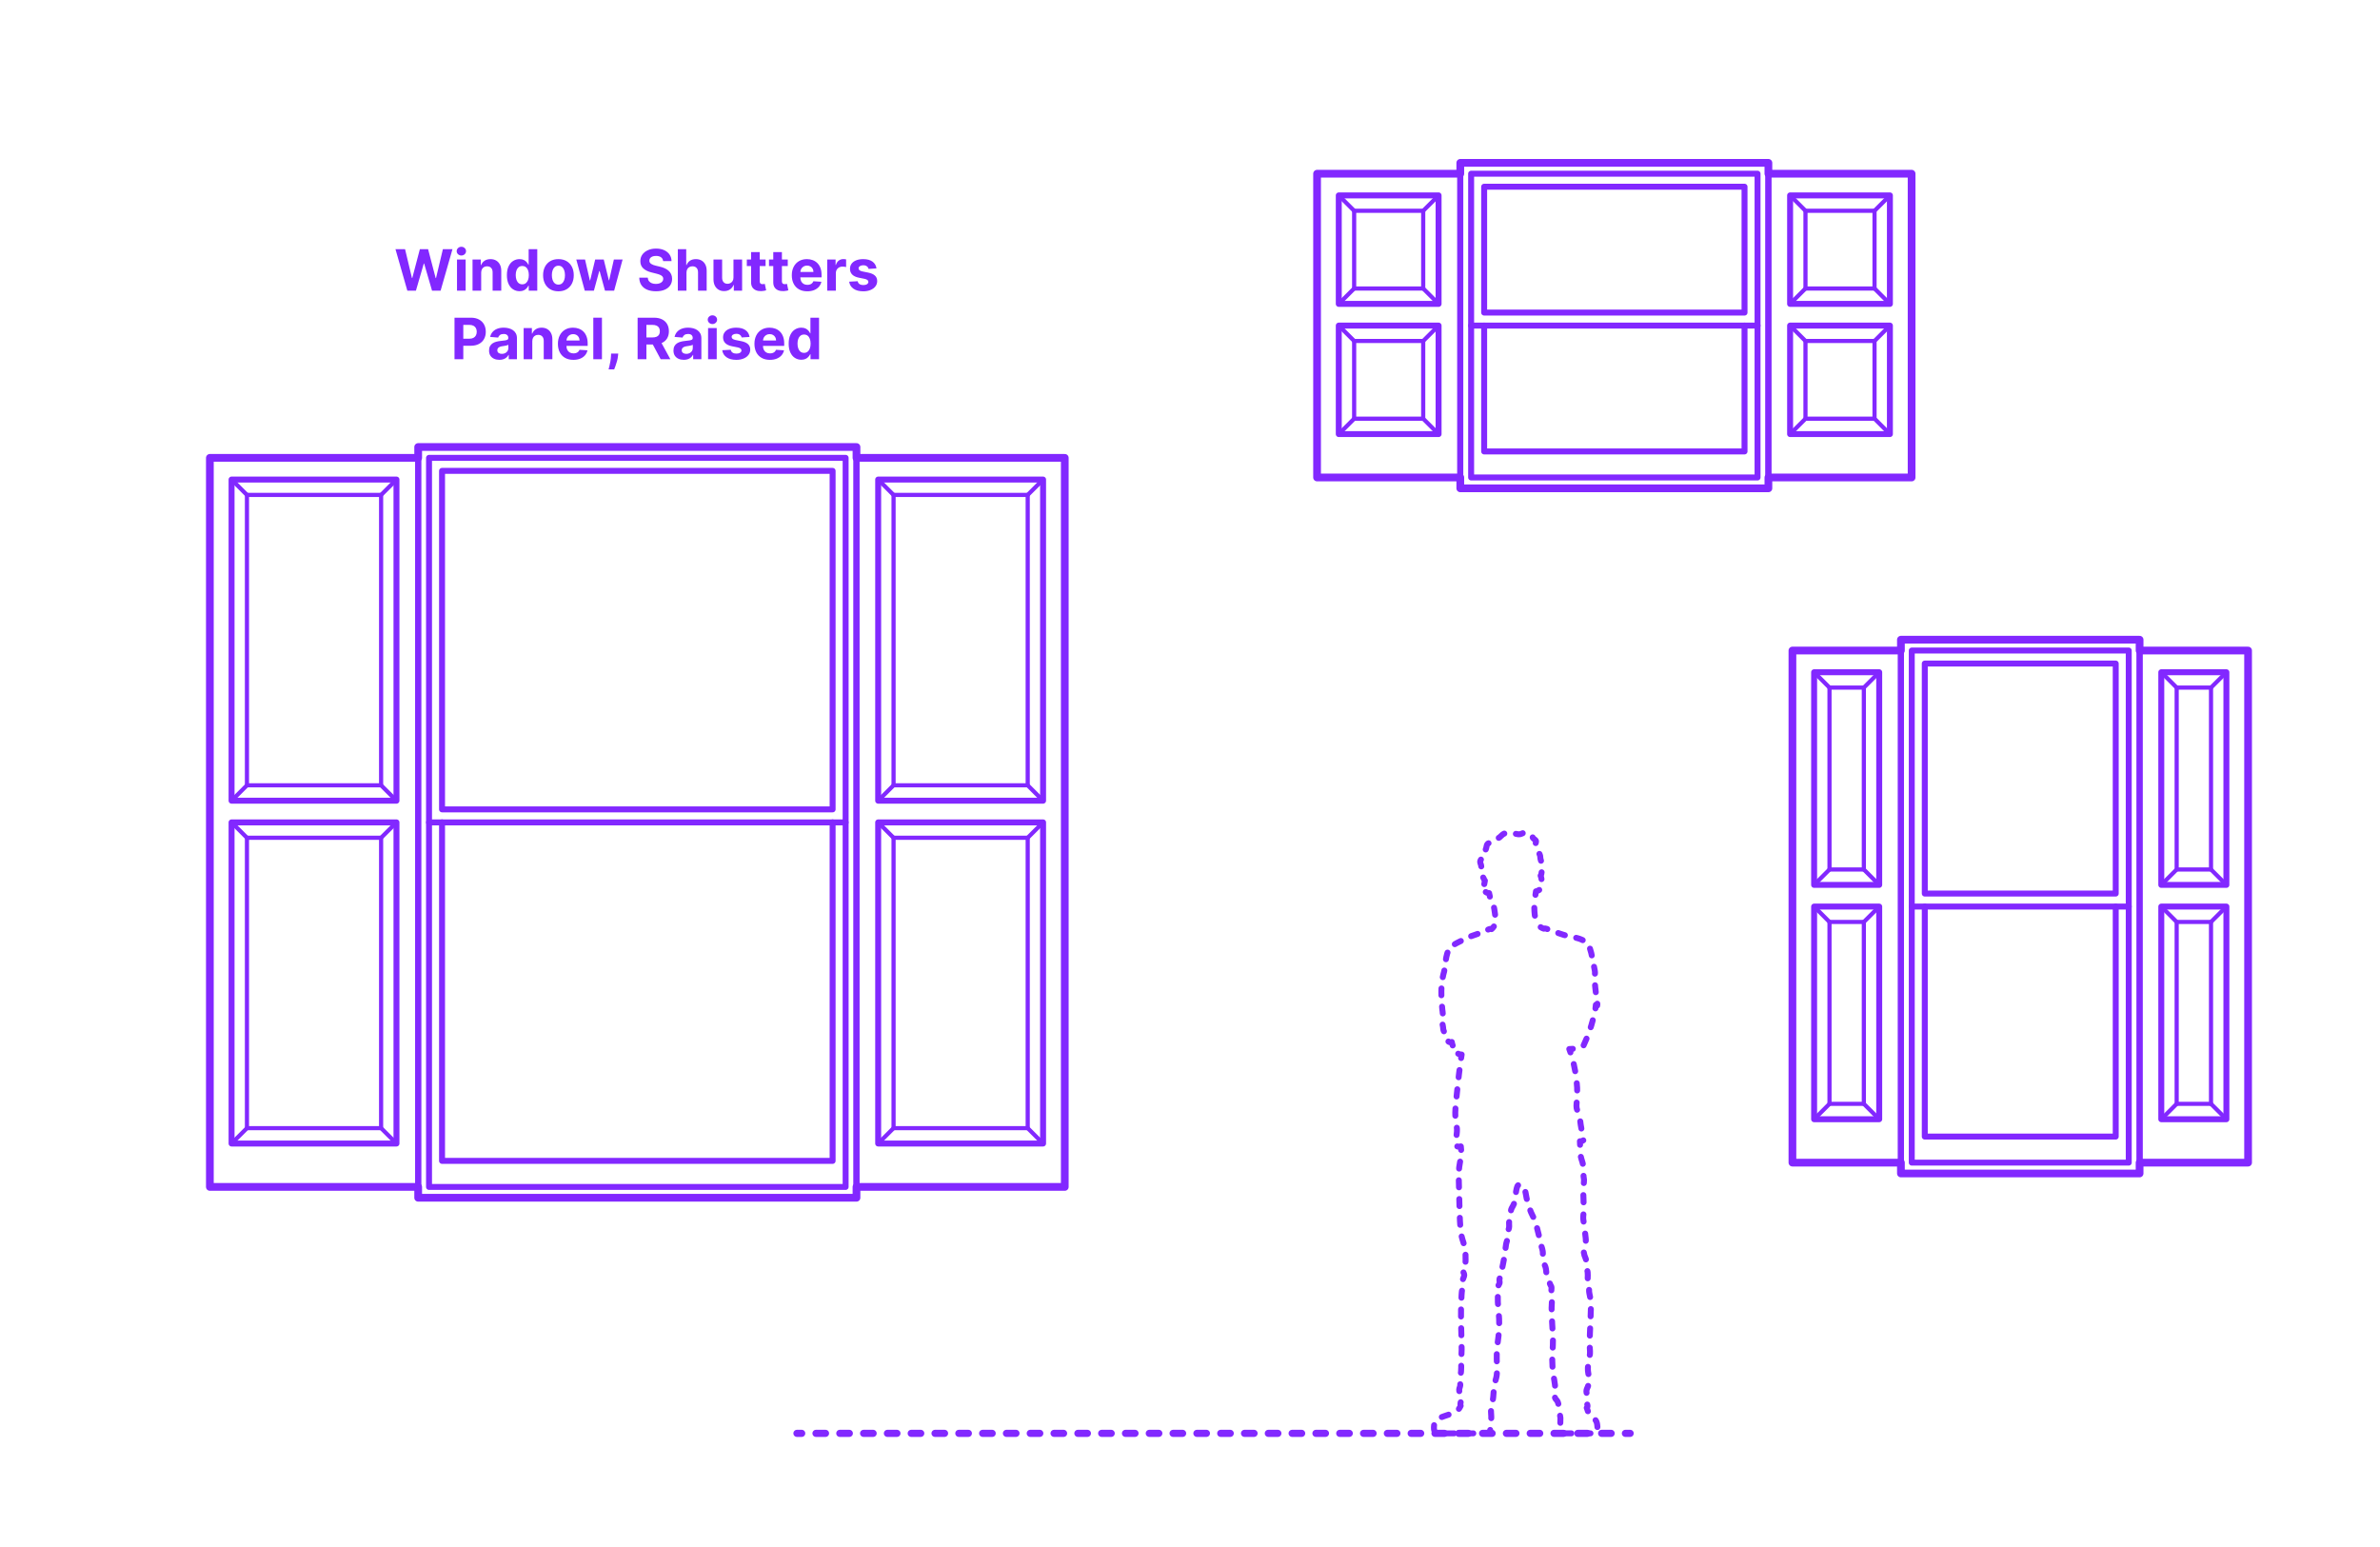 <?xml version="1.0" encoding="utf-8"?>
<!-- Generator: Adobe Illustrator 27.4.1, SVG Export Plug-In . SVG Version: 6.00 Build 0)  -->
<!DOCTYPE svg PUBLIC "-//W3C//DTD SVG 1.1//EN" "http://www.w3.org/Graphics/SVG/1.1/DTD/svg11.dtd">
<svg version="1.1" xmlns:x="http://ns.adobe.com/Extensibility/1.0/" xmlns:i="http://ns.adobe.com/AdobeIllustrator/10.0/" xmlns:graph="http://ns.adobe.com/Graphs/1.0/"
	 xmlns="http://www.w3.org/2000/svg" xmlns:xlink="http://www.w3.org/1999/xlink" x="0px" y="0px" width="1000px" height="650px"
	 viewBox="0 0 1000 650" enable-background="new 0 0 1000 650" xml:space="preserve">
<g id="FILL-BACKGROUND">
	<rect x="0" fill="#FFFFFF" width="1000" height="650"/>
</g>
<g id="N-TEXT">
	<g id="MTEXT_00000062903583846781511060000009391390077108138123_">
		<g>
			<g>
				<g>
					<path fill="#8228FF" d="M171.154,122.138l-4.994-17.455h4.031l2.89,12.128h0.145l3.188-12.128h3.452l3.179,12.153h0.153
						l2.89-12.153h4.031l-4.995,17.455h-3.596l-3.324-11.412h-0.137l-3.315,11.412H171.154z"/>
					<path fill="#8228FF" d="M193.851,107.359c-0.54,0-1.003-0.179-1.39-0.537s-0.579-0.79-0.579-1.295
						c0-0.505,0.192-0.939,0.579-1.3s0.847-0.541,1.381-0.541c0.546,0,1.01,0.179,1.394,0.537c0.384,0.358,0.575,0.79,0.575,1.295
						c0,0.505-0.191,0.939-0.575,1.299C194.852,107.179,194.39,107.359,193.851,107.359z M192.018,122.138v-13.091h3.631v13.091
						H192.018z"/>
					<path fill="#8228FF" d="M202.177,114.569v7.568h-3.631v-13.091h3.461v2.31h0.153c0.289-0.761,0.775-1.365,1.457-1.811
						c0.682-0.446,1.509-0.669,2.48-0.669c0.909,0,1.701,0.199,2.378,0.597c0.676,0.397,1.201,0.964,1.576,1.7
						s0.562,1.612,0.562,2.629v8.335h-3.631v-7.688c0.006-0.801-0.198-1.428-0.613-1.879s-0.985-0.677-1.713-0.677
						c-0.489,0-0.919,0.105-1.291,0.315c-0.372,0.21-0.662,0.516-0.87,0.917C202.289,113.525,202.183,114.007,202.177,114.569z"/>
					<path fill="#8228FF" d="M218.293,122.351c-0.994,0-1.894-0.257-2.697-0.771c-0.805-0.514-1.44-1.273-1.909-2.276
						c-0.469-1.002-0.703-2.234-0.703-3.694c0-1.5,0.241-2.749,0.725-3.746c0.482-0.998,1.126-1.745,1.93-2.242
						c0.805-0.497,1.687-0.746,2.646-0.746c0.733,0,1.346,0.124,1.837,0.371s0.89,0.554,1.193,0.92
						c0.304,0.367,0.535,0.726,0.694,1.078h0.111v-6.562h3.622v17.455h-3.58v-2.097h-0.153c-0.17,0.364-0.41,0.723-0.72,1.078
						c-0.311,0.355-0.711,0.649-1.202,0.882S218.997,122.351,218.293,122.351z M219.443,119.461c0.585,0,1.081-0.16,1.487-0.481
						c0.406-0.321,0.719-0.771,0.938-1.351c0.219-0.58,0.328-1.259,0.328-2.037s-0.107-1.455-0.324-2.028
						c-0.216-0.574-0.528-1.017-0.938-1.33c-0.408-0.312-0.906-0.469-1.491-0.469c-0.597,0-1.1,0.162-1.509,0.486
						c-0.408,0.324-0.719,0.772-0.929,1.347c-0.21,0.574-0.315,1.238-0.315,1.994c0,0.761,0.106,1.433,0.32,2.016
						c0.213,0.583,0.522,1.037,0.929,1.364S218.847,119.461,219.443,119.461z"/>
					<path fill="#8228FF" d="M234.631,122.394c-1.324,0-2.467-0.283-3.431-0.848c-0.963-0.565-1.706-1.355-2.229-2.369
						c-0.522-1.015-0.784-2.192-0.784-3.533c0-1.353,0.262-2.536,0.784-3.55s1.266-1.804,2.229-2.37
						c0.964-0.565,2.106-0.848,3.431-0.848s2.468,0.283,3.431,0.848c0.963,0.565,1.706,1.355,2.229,2.37s0.784,2.197,0.784,3.55
						c0,1.341-0.262,2.518-0.784,3.533c-0.522,1.014-1.266,1.804-2.229,2.369S235.955,122.394,234.631,122.394z M234.648,119.581
						c0.602,0,1.104-0.172,1.508-0.516s0.709-0.814,0.916-1.411c0.208-0.597,0.312-1.275,0.312-2.037
						c0-0.761-0.104-1.44-0.312-2.037c-0.207-0.597-0.513-1.068-0.916-1.415c-0.403-0.346-0.906-0.52-1.508-0.52
						c-0.608,0-1.118,0.174-1.53,0.52c-0.412,0.347-0.722,0.818-0.929,1.415c-0.208,0.596-0.312,1.275-0.312,2.037
						c0,0.762,0.104,1.44,0.312,2.037c0.207,0.597,0.517,1.067,0.929,1.411S234.04,119.581,234.648,119.581z"/>
					<path fill="#8228FF" d="M245.702,122.138l-3.562-13.091h3.673l2.028,8.795h0.119l2.114-8.795h3.604l2.148,8.744h0.11
						l1.994-8.744h3.665l-3.554,13.091h-3.844l-2.25-8.233h-0.162l-2.25,8.233H245.702z"/>
					<path fill="#8228FF" d="M278.625,109.703c-0.068-0.688-0.36-1.222-0.878-1.603c-0.517-0.38-1.219-0.571-2.104-0.571
						c-0.603,0-1.111,0.084-1.526,0.251c-0.414,0.167-0.731,0.399-0.95,0.694c-0.219,0.296-0.328,0.631-0.328,1.006
						c-0.011,0.312,0.056,0.585,0.2,0.818c0.146,0.233,0.346,0.433,0.602,0.601c0.256,0.168,0.551,0.312,0.886,0.435
						c0.336,0.123,0.693,0.226,1.074,0.311l1.568,0.375c0.761,0.171,1.46,0.398,2.097,0.682c0.636,0.284,1.188,0.633,1.653,1.048
						c0.466,0.415,0.828,0.903,1.087,1.466c0.258,0.562,0.391,1.208,0.396,1.935c-0.005,1.068-0.276,1.993-0.813,2.774
						s-1.31,1.386-2.318,1.815c-1.009,0.429-2.223,0.644-3.644,0.644c-1.409,0-2.635-0.216-3.678-0.647
						c-1.042-0.432-1.854-1.073-2.438-1.922c-0.582-0.85-0.888-1.902-0.916-3.158h3.571c0.04,0.585,0.209,1.072,0.507,1.461
						c0.299,0.389,0.699,0.682,1.202,0.878s1.072,0.294,1.709,0.294c0.625,0,1.169-0.091,1.632-0.272
						c0.463-0.182,0.822-0.435,1.078-0.759s0.384-0.696,0.384-1.116c0-0.392-0.115-0.722-0.346-0.989s-0.565-0.494-1.006-0.682
						s-0.979-0.358-1.615-0.512l-1.9-0.477c-1.472-0.358-2.633-0.917-3.485-1.679c-0.853-0.761-1.275-1.787-1.271-3.077
						c-0.005-1.057,0.277-1.98,0.849-2.77c0.571-0.79,1.356-1.406,2.356-1.849c1-0.443,2.136-0.665,3.409-0.665
						c1.295,0,2.428,0.222,3.396,0.665c0.969,0.443,1.723,1.06,2.263,1.849c0.539,0.79,0.818,1.705,0.835,2.745H278.625z"/>
					<path fill="#8228FF" d="M288.435,114.569v7.568h-3.631v-17.455h3.528v6.673h0.153c0.296-0.772,0.772-1.379,1.432-1.82
						c0.659-0.44,1.486-0.66,2.48-0.66c0.909,0,1.703,0.197,2.382,0.592s1.207,0.96,1.585,1.696s0.564,1.615,0.559,2.638v8.335
						h-3.631v-7.688c0.006-0.807-0.197-1.435-0.609-1.883c-0.412-0.449-0.987-0.673-1.726-0.673c-0.494,0-0.931,0.105-1.309,0.315
						c-0.378,0.21-0.673,0.516-0.886,0.917C288.55,113.525,288.439,114.007,288.435,114.569z"/>
					<path fill="#8228FF" d="M308.182,116.564v-7.517h3.631v13.091h-3.486v-2.378h-0.137c-0.295,0.767-0.785,1.384-1.47,1.85
						s-1.519,0.699-2.501,0.699c-0.875,0-1.646-0.199-2.311-0.597c-0.664-0.397-1.183-0.963-1.555-1.696s-0.562-1.611-0.567-2.634
						v-8.335h3.631v7.688c0.006,0.772,0.213,1.383,0.622,1.833c0.409,0.449,0.958,0.673,1.646,0.673
						c0.438,0,0.847-0.101,1.227-0.302c0.381-0.202,0.689-0.501,0.925-0.899C308.072,117.641,308.187,117.149,308.182,116.564z"/>
					<path fill="#8228FF" d="M321.673,109.047v2.727h-7.884v-2.727H321.673z M315.579,105.911h3.63v12.204
						c0,0.335,0.052,0.596,0.153,0.78c0.103,0.185,0.246,0.314,0.431,0.388s0.399,0.111,0.644,0.111
						c0.171,0,0.341-0.016,0.512-0.047c0.17-0.031,0.301-0.056,0.392-0.073l0.571,2.702c-0.182,0.057-0.438,0.124-0.768,0.201
						c-0.329,0.077-0.729,0.124-1.201,0.141c-0.875,0.034-1.641-0.083-2.297-0.35s-1.166-0.682-1.53-1.244
						c-0.363-0.562-0.542-1.273-0.536-2.131V105.911z"/>
					<path fill="#8228FF" d="M330.996,109.047v2.727h-7.884v-2.727H330.996z M324.902,105.911h3.631v12.204
						c0,0.335,0.051,0.596,0.153,0.78s0.246,0.314,0.431,0.388s0.398,0.111,0.644,0.111c0.17,0,0.341-0.016,0.511-0.047
						c0.171-0.031,0.302-0.056,0.393-0.073l0.57,2.702c-0.182,0.057-0.438,0.124-0.767,0.201c-0.33,0.077-0.73,0.124-1.202,0.141
						c-0.875,0.034-1.641-0.083-2.297-0.35s-1.166-0.682-1.529-1.244c-0.364-0.562-0.543-1.273-0.537-2.131V105.911z"/>
					<path fill="#8228FF" d="M339.187,122.394c-1.347,0-2.504-0.274-3.473-0.823s-1.715-1.327-2.237-2.335
						c-0.523-1.009-0.784-2.203-0.784-3.584c0-1.347,0.261-2.528,0.784-3.545c0.522-1.017,1.26-1.81,2.211-2.378
						c0.952-0.568,2.07-0.852,3.354-0.852c0.863,0,1.669,0.138,2.416,0.413c0.747,0.276,1.4,0.689,1.96,1.24
						s0.996,1.243,1.309,2.075c0.312,0.833,0.469,1.806,0.469,2.919v0.997h-11.055v-2.25h7.637c0-0.522-0.113-0.985-0.341-1.389
						c-0.228-0.403-0.541-0.72-0.941-0.95c-0.401-0.23-0.865-0.345-1.394-0.345c-0.552,0-1.039,0.126-1.462,0.379
						c-0.424,0.253-0.754,0.591-0.993,1.014c-0.238,0.423-0.36,0.894-0.366,1.411v2.139c0,0.647,0.121,1.208,0.362,1.679
						c0.241,0.472,0.584,0.835,1.027,1.091c0.442,0.255,0.968,0.383,1.576,0.383c0.403,0,0.772-0.057,1.108-0.17
						c0.335-0.114,0.622-0.284,0.86-0.511c0.238-0.228,0.421-0.506,0.546-0.835l3.357,0.222c-0.17,0.807-0.519,1.51-1.044,2.109
						s-1.201,1.065-2.028,1.398C341.219,122.227,340.266,122.394,339.187,122.394z"/>
					<path fill="#8228FF" d="M347.564,122.138v-13.091h3.52v2.284h0.137c0.238-0.812,0.639-1.428,1.201-1.845
						c0.562-0.418,1.211-0.626,1.943-0.626c0.182,0,0.378,0.011,0.588,0.034c0.211,0.022,0.396,0.054,0.555,0.094v3.221
						c-0.171-0.051-0.406-0.096-0.708-0.136c-0.301-0.04-0.576-0.06-0.826-0.06c-0.534,0-1.01,0.115-1.428,0.345
						s-0.747,0.55-0.988,0.959c-0.242,0.409-0.362,0.88-0.362,1.415v7.406H347.564z"/>
					<path fill="#8228FF" d="M368.266,112.78l-3.323,0.205c-0.058-0.284-0.18-0.542-0.367-0.771s-0.433-0.415-0.736-0.554
						c-0.305-0.139-0.667-0.209-1.087-0.209c-0.562,0-1.037,0.118-1.424,0.354c-0.386,0.236-0.579,0.55-0.579,0.942
						c0,0.312,0.125,0.577,0.375,0.792c0.25,0.216,0.679,0.39,1.287,0.52l2.369,0.478c1.272,0.261,2.222,0.682,2.847,1.261
						s0.938,1.341,0.938,2.284c0,0.858-0.252,1.611-0.755,2.258c-0.502,0.648-1.19,1.152-2.062,1.513s-1.876,0.542-3.013,0.542
						c-1.732,0-3.112-0.362-4.138-1.087c-1.025-0.724-1.626-1.711-1.803-2.961l3.571-0.188c0.108,0.528,0.369,0.93,0.784,1.206
						c0.415,0.275,0.946,0.413,1.594,0.413c0.637,0,1.149-0.124,1.538-0.371c0.39-0.247,0.587-0.567,0.593-0.959
						c-0.006-0.33-0.145-0.601-0.418-0.814c-0.272-0.213-0.693-0.376-1.261-0.49l-2.268-0.452c-1.278-0.256-2.229-0.699-2.851-1.33
						c-0.622-0.631-0.934-1.435-0.934-2.412c0-0.841,0.229-1.565,0.687-2.173c0.457-0.608,1.102-1.077,1.935-1.406
						c0.832-0.33,1.808-0.494,2.928-0.494c1.653,0,2.956,0.349,3.907,1.048C367.552,110.624,368.106,111.575,368.266,112.78z"/>
					<path fill="#8228FF" d="M190.97,150.938v-17.455h6.887c1.323,0,2.451,0.251,3.384,0.754c0.932,0.503,1.643,1.199,2.135,2.088
						c0.491,0.889,0.737,1.914,0.737,3.073c0,1.159-0.25,2.182-0.75,3.068s-1.224,1.577-2.169,2.071
						c-0.946,0.494-2.09,0.741-3.431,0.741h-4.39v-2.958h3.793c0.71,0,1.297-0.124,1.76-0.371s0.81-0.591,1.04-1.031
						c0.229-0.44,0.345-0.947,0.345-1.521c0-0.58-0.115-1.087-0.345-1.521c-0.23-0.435-0.578-0.772-1.044-1.014
						s-1.057-0.362-1.773-0.362h-2.488v14.438H190.97z"/>
					<path fill="#8228FF" d="M209.83,151.185c-0.835,0-1.579-0.146-2.232-0.439s-1.169-0.727-1.547-1.304s-0.566-1.297-0.566-2.161
						c0-0.727,0.133-1.338,0.4-1.833c0.267-0.494,0.631-0.892,1.091-1.193s0.984-0.529,1.572-0.682s1.206-0.261,1.854-0.324
						c0.762-0.08,1.375-0.155,1.841-0.226c0.466-0.071,0.804-0.177,1.015-0.319c0.21-0.142,0.315-0.352,0.315-0.631v-0.051
						c0-0.54-0.169-0.958-0.508-1.253c-0.338-0.295-0.816-0.443-1.436-0.443c-0.653,0-1.174,0.144-1.56,0.431
						c-0.387,0.287-0.643,0.646-0.768,1.078l-3.357-0.273c0.17-0.795,0.506-1.484,1.006-2.067c0.5-0.582,1.146-1.031,1.938-1.347
						c0.793-0.315,1.712-0.473,2.757-0.473c0.728,0,1.425,0.085,2.093,0.255c0.667,0.17,1.262,0.435,1.781,0.793
						s0.931,0.817,1.231,1.376s0.452,1.229,0.452,2.007v8.83h-3.443v-1.815h-0.103c-0.21,0.409-0.491,0.769-0.844,1.078
						c-0.353,0.31-0.775,0.551-1.27,0.725C211.049,151.098,210.479,151.185,209.83,151.185z M210.87,148.679
						c0.534,0,1.006-0.107,1.415-0.32s0.729-0.501,0.963-0.865c0.233-0.363,0.35-0.775,0.35-1.236v-1.389
						c-0.114,0.074-0.269,0.141-0.465,0.201c-0.195,0.06-0.416,0.113-0.66,0.162s-0.489,0.091-0.733,0.128s-0.466,0.07-0.664,0.098
						c-0.427,0.062-0.799,0.162-1.117,0.298c-0.318,0.136-0.565,0.319-0.741,0.549c-0.176,0.23-0.264,0.516-0.264,0.857
						c0,0.494,0.18,0.871,0.541,1.129C209.854,148.55,210.313,148.679,210.87,148.679z"/>
					<path fill="#8228FF" d="M223.654,143.369v7.568h-3.631v-13.091h3.461v2.31h0.153c0.289-0.761,0.775-1.365,1.457-1.811
						c0.682-0.446,1.509-0.669,2.48-0.669c0.909,0,1.701,0.199,2.378,0.597c0.676,0.397,1.201,0.964,1.576,1.7
						s0.562,1.612,0.562,2.629v8.335h-3.631v-7.688c0.006-0.801-0.198-1.428-0.613-1.879s-0.985-0.677-1.713-0.677
						c-0.489,0-0.919,0.105-1.291,0.315c-0.372,0.21-0.662,0.516-0.87,0.917C223.767,142.325,223.66,142.807,223.654,143.369z"/>
					<path fill="#8228FF" d="M240.912,151.193c-1.346,0-2.504-0.274-3.473-0.823s-1.715-1.327-2.237-2.335
						c-0.522-1.009-0.784-2.203-0.784-3.584c0-1.347,0.262-2.528,0.784-3.545s1.26-1.81,2.212-2.378
						c0.951-0.568,2.069-0.852,3.354-0.852c0.863,0,1.669,0.138,2.416,0.413c0.747,0.276,1.4,0.689,1.961,1.24
						c0.56,0.551,0.995,1.243,1.308,2.075c0.312,0.833,0.469,1.806,0.469,2.919v0.997h-11.054v-2.25h7.637
						c0-0.522-0.114-0.985-0.342-1.389c-0.227-0.403-0.541-0.72-0.941-0.95s-0.865-0.345-1.394-0.345
						c-0.551,0-1.038,0.126-1.462,0.379c-0.423,0.253-0.754,0.591-0.992,1.014c-0.239,0.423-0.361,0.894-0.367,1.411v2.139
						c0,0.647,0.121,1.208,0.362,1.679c0.242,0.472,0.584,0.835,1.027,1.091c0.443,0.255,0.969,0.383,1.577,0.383
						c0.403,0,0.772-0.057,1.107-0.17s0.622-0.284,0.861-0.511c0.238-0.228,0.42-0.506,0.545-0.835l3.358,0.222
						c-0.171,0.807-0.519,1.51-1.044,2.109c-0.526,0.6-1.202,1.065-2.029,1.398C242.945,151.027,241.992,151.193,240.912,151.193z"
						/>
					<path fill="#8228FF" d="M252.921,133.483v17.455h-3.631v-17.455H252.921z"/>
					<path fill="#8228FF" d="M259.765,148.551l-0.094,0.938c-0.074,0.75-0.215,1.499-0.422,2.246s-0.423,1.425-0.647,2.033
						s-0.405,1.085-0.541,1.432h-2.353c0.085-0.335,0.201-0.802,0.35-1.402c0.147-0.6,0.286-1.271,0.417-2.016
						c0.131-0.745,0.214-1.503,0.247-2.275l0.043-0.955H259.765z"/>
					<path fill="#8228FF" d="M267.903,150.938v-17.455h6.887c1.318,0,2.444,0.234,3.379,0.703s1.647,1.131,2.14,1.986
						c0.491,0.855,0.737,1.859,0.737,3.013c0,1.159-0.25,2.155-0.75,2.987s-1.224,1.47-2.169,1.914
						c-0.946,0.443-2.09,0.665-3.431,0.665h-4.611v-2.966h4.015c0.704,0,1.29-0.097,1.756-0.29c0.466-0.193,0.813-0.483,1.044-0.869
						c0.229-0.386,0.345-0.866,0.345-1.44c0-0.58-0.115-1.068-0.345-1.466c-0.23-0.397-0.58-0.7-1.049-0.908
						s-1.058-0.311-1.769-0.311h-2.488v14.438H267.903z M277.33,142.994l4.338,7.943h-4.074l-4.244-7.943H277.33z"/>
					<path fill="#8228FF" d="M287.318,151.185c-0.835,0-1.58-0.146-2.233-0.439s-1.169-0.727-1.547-1.304s-0.566-1.297-0.566-2.161
						c0-0.727,0.134-1.338,0.4-1.833c0.268-0.494,0.631-0.892,1.091-1.193c0.461-0.301,0.984-0.529,1.572-0.682
						c0.589-0.153,1.206-0.261,1.854-0.324c0.761-0.08,1.375-0.155,1.841-0.226c0.466-0.071,0.804-0.177,1.014-0.319
						s0.315-0.352,0.315-0.631v-0.051c0-0.54-0.169-0.958-0.507-1.253s-0.817-0.443-1.437-0.443c-0.653,0-1.173,0.144-1.56,0.431
						c-0.386,0.287-0.642,0.646-0.767,1.078l-3.358-0.273c0.171-0.795,0.506-1.484,1.006-2.067c0.5-0.582,1.146-1.031,1.939-1.347
						c0.792-0.315,1.711-0.473,2.757-0.473c0.728,0,1.425,0.085,2.092,0.255c0.668,0.17,1.262,0.435,1.781,0.793
						c0.521,0.358,0.931,0.817,1.231,1.376c0.302,0.56,0.452,1.229,0.452,2.007v8.83h-3.443v-1.815h-0.103
						c-0.21,0.409-0.491,0.769-0.844,1.078c-0.352,0.31-0.775,0.551-1.27,0.725S287.966,151.185,287.318,151.185z M288.358,148.679
						c0.533,0,1.005-0.107,1.414-0.32s0.73-0.501,0.964-0.865c0.232-0.363,0.349-0.775,0.349-1.236v-1.389
						c-0.113,0.074-0.269,0.141-0.464,0.201c-0.196,0.06-0.417,0.113-0.661,0.162s-0.488,0.091-0.732,0.128s-0.466,0.07-0.665,0.098
						c-0.426,0.062-0.798,0.162-1.116,0.298c-0.318,0.136-0.565,0.319-0.741,0.549c-0.177,0.23-0.265,0.516-0.265,0.857
						c0,0.494,0.181,0.871,0.541,1.129C287.343,148.55,287.801,148.679,288.358,148.679z"/>
					<path fill="#8228FF" d="M299.344,136.159c-0.54,0-1.003-0.179-1.39-0.537s-0.579-0.79-0.579-1.295
						c0-0.505,0.192-0.939,0.579-1.3s0.847-0.541,1.381-0.541c0.546,0,1.01,0.179,1.394,0.537c0.384,0.358,0.575,0.79,0.575,1.295
						c0,0.505-0.191,0.939-0.575,1.299C300.345,135.979,299.883,136.159,299.344,136.159z M297.511,150.938v-13.091h3.631v13.091
						H297.511z"/>
					<path fill="#8228FF" d="M314.932,141.58l-3.324,0.205c-0.057-0.284-0.179-0.542-0.366-0.771s-0.434-0.415-0.737-0.554
						s-0.666-0.209-1.087-0.209c-0.562,0-1.037,0.118-1.423,0.354c-0.387,0.236-0.58,0.55-0.58,0.942
						c0,0.312,0.125,0.577,0.375,0.792c0.25,0.216,0.68,0.39,1.287,0.52l2.369,0.478c1.273,0.261,2.222,0.682,2.847,1.261
						s0.938,1.341,0.938,2.284c0,0.858-0.251,1.611-0.754,2.258c-0.503,0.648-1.19,1.152-2.062,1.513s-1.877,0.542-3.013,0.542
						c-1.733,0-3.112-0.362-4.138-1.087c-1.026-0.724-1.627-1.711-1.803-2.961l3.571-0.188c0.107,0.528,0.369,0.93,0.784,1.206
						c0.414,0.275,0.945,0.413,1.594,0.413c0.636,0,1.148-0.124,1.538-0.371c0.389-0.247,0.587-0.567,0.592-0.959
						c-0.005-0.33-0.145-0.601-0.417-0.814c-0.273-0.213-0.693-0.376-1.262-0.49l-2.267-0.452c-1.278-0.256-2.229-0.699-2.852-1.33
						c-0.622-0.631-0.933-1.435-0.933-2.412c0-0.841,0.229-1.565,0.686-2.173c0.458-0.608,1.103-1.077,1.935-1.406
						c0.833-0.33,1.809-0.494,2.928-0.494c1.653,0,2.956,0.349,3.908,1.048C314.217,139.423,314.772,140.375,314.932,141.58z"/>
					<path fill="#8228FF" d="M323.487,151.193c-1.346,0-2.504-0.274-3.473-0.823s-1.715-1.327-2.237-2.335
						c-0.522-1.009-0.784-2.203-0.784-3.584c0-1.347,0.262-2.528,0.784-3.545s1.26-1.81,2.212-2.378
						c0.951-0.568,2.069-0.852,3.354-0.852c0.863,0,1.669,0.138,2.416,0.413c0.747,0.276,1.4,0.689,1.961,1.24
						c0.56,0.551,0.995,1.243,1.308,2.075c0.312,0.833,0.469,1.806,0.469,2.919v0.997h-11.054v-2.25h7.637
						c0-0.522-0.114-0.985-0.342-1.389c-0.227-0.403-0.541-0.72-0.941-0.95s-0.865-0.345-1.394-0.345
						c-0.551,0-1.038,0.126-1.462,0.379c-0.423,0.253-0.754,0.591-0.992,1.014c-0.239,0.423-0.361,0.894-0.367,1.411v2.139
						c0,0.647,0.121,1.208,0.362,1.679c0.242,0.472,0.584,0.835,1.027,1.091c0.443,0.255,0.969,0.383,1.577,0.383
						c0.403,0,0.772-0.057,1.107-0.17s0.622-0.284,0.861-0.511c0.238-0.228,0.42-0.506,0.545-0.835l3.358,0.222
						c-0.171,0.807-0.519,1.51-1.044,2.109c-0.526,0.6-1.202,1.065-2.029,1.398C325.521,151.027,324.567,151.193,323.487,151.193z"
						/>
					<path fill="#8228FF" d="M336.689,151.15c-0.994,0-1.894-0.257-2.697-0.771c-0.805-0.514-1.44-1.273-1.909-2.276
						c-0.469-1.002-0.703-2.234-0.703-3.694c0-1.5,0.241-2.749,0.725-3.746c0.482-0.998,1.126-1.745,1.93-2.242
						c0.805-0.497,1.687-0.746,2.646-0.746c0.733,0,1.346,0.124,1.837,0.371s0.89,0.554,1.193,0.92
						c0.304,0.367,0.535,0.726,0.694,1.078h0.111v-6.562h3.622v17.455h-3.58v-2.097h-0.153c-0.17,0.364-0.41,0.723-0.72,1.078
						c-0.311,0.355-0.711,0.649-1.202,0.882S337.394,151.15,336.689,151.15z M337.84,148.261c0.585,0,1.081-0.16,1.487-0.481
						c0.406-0.321,0.719-0.771,0.938-1.351c0.219-0.58,0.328-1.259,0.328-2.037s-0.107-1.455-0.324-2.028
						c-0.216-0.574-0.528-1.017-0.938-1.33c-0.408-0.312-0.906-0.469-1.491-0.469c-0.597,0-1.1,0.162-1.509,0.486
						c-0.408,0.324-0.719,0.772-0.929,1.347c-0.21,0.574-0.315,1.238-0.315,1.994c0,0.761,0.106,1.433,0.32,2.016
						c0.213,0.583,0.522,1.037,0.929,1.364S337.243,148.261,337.84,148.261z"/>
				</g>
			</g>
		</g>
	</g>
</g>
<g id="N-DIMENSIONS">
</g>
<g id="_x32_D_x24_AG-DIAGRAM">
	<g id="POLYLINE_00000126282107305624550760000015873491810918203305_">
		<g>
			<g>
				
					<line fill="none" stroke="#8228FF" stroke-width="3" stroke-linecap="round" stroke-linejoin="round" x1="334.852" y1="602.251" x2="336.852" y2="602.251"/>
				
					<line fill="none" stroke="#8228FF" stroke-width="3" stroke-linecap="round" stroke-linejoin="round" stroke-dasharray="4.001,6.002" x1="342.854" y1="602.251" x2="679.94" y2="602.251"/>
				
					<line fill="none" stroke="#8228FF" stroke-width="3" stroke-linecap="round" stroke-linejoin="round" x1="682.941" y1="602.251" x2="684.941" y2="602.251"/>
			</g>
		</g>
	</g>
</g>
<g id="_x32_D_x24_AG-DETAILS-DIAGRAM">
	<g id="POLYLINE_00000072278162758570703360000000166979792292891787_">
		<g>
			<g>
				<path fill="none" stroke="#8228FF" stroke-width="2.5" stroke-linecap="round" stroke-linejoin="round" d="M625.267,390.579
					c0.214-0.093,0.417-0.173,0.592-0.226c0.268-0.079,0.597-0.155,0.835,0.038c0.382-0.322,0.729-0.694,0.986-1.124"/>
				
					<path fill="none" stroke="#8228FF" stroke-width="2.5" stroke-linecap="round" stroke-linejoin="round" stroke-dasharray="3.011,5.018" d="
					M628.191,384.35c-0.01-0.094-0.021-0.188-0.032-0.282c-0.161-1.344-0.374-2.729-0.683-4.048
					c-0.232-0.302-0.434-0.621-0.611-0.953"/>
				<path fill="none" stroke="#8228FF" stroke-width="2.5" stroke-linecap="round" stroke-linejoin="round" d="M625.995,376.719
					c-0.124-0.487-0.227-0.979-0.32-1.466c-0.498-0.01-1.009-0.145-1.409-0.45"/>
				<path fill="none" stroke="#8228FF" stroke-width="2.5" stroke-linecap="round" stroke-linejoin="round" d="M623.637,371.483
					c0.062-0.498,0.151-0.993,0.27-1.476c-0.236-0.178-0.336-0.531-0.452-0.792c-0.073-0.175-0.169-0.343-0.272-0.508"/>
				
					<path fill="none" stroke="#8228FF" stroke-width="2.5" stroke-linecap="round" stroke-linejoin="round" stroke-dasharray="2.976,4.96" d="
					M622.382,364.027c0.003-0.418-0.191-0.84-0.313-1.228c-0.081-0.254-0.159-0.52-0.141-0.79c0.016-0.215,0.101-0.417,0.198-0.607
					c0.122-0.236,0.285-0.512,0.35-0.769c0.056-0.212,0.063-0.435,0.062-0.654c0-0.428-0.058-0.908,0.117-1.31
					c0.119-0.261,0.339-0.458,0.556-0.638c0.27-0.22,0.59-0.448,0.808-0.719c0.125-0.153,0.219-0.331,0.292-0.514
					c0.174-0.434,0.241-0.966,0.349-1.42c0.052-0.213,0.121-0.427,0.239-0.612c0.171-0.277,0.458-0.458,0.757-0.572
					c0.667-0.264,1.475-0.362,2.124-0.673c0.114-0.057,0.222-0.13,0.313-0.221c0.118-0.113,0.219-0.28,0.312-0.414
					c0.156-0.239,0.36-0.384,0.61-0.511c0.325-0.174,0.754-0.311,1.05-0.535c0.157-0.117,0.38-0.359,0.52-0.5
					c0.228-0.227,0.475-0.451,0.729-0.648c0.297-0.227,0.617-0.445,0.978-0.555c0.153-0.046,0.316-0.058,0.474-0.039
					c0.238,0.026,0.489,0.125,0.722,0.173c0.367,0.088,0.753-0.037,1.108-0.127c0.252-0.065,0.513-0.117,0.774-0.107
					c0.506,0.012,1.074,0.2,1.564,0.321c0.628,0.155,1.296,0.256,1.935,0.102c0.418-0.095,0.801-0.348,1.203-0.488
					c0.133-0.044,0.28-0.075,0.418-0.035c0.241,0.076,0.413,0.324,0.585,0.495c0.157,0.166,0.334,0.322,0.544,0.418
					c0.44,0.196,0.972,0.203,1.445,0.254c0.173,0.02,0.351,0.04,0.516,0.098c0.075,0.027,0.15,0.066,0.204,0.126
					c0.106,0.114,0.134,0.294,0.176,0.439c0.031,0.112,0.073,0.224,0.14,0.32c0.1,0.142,0.237,0.255,0.372,0.362
					c0.245,0.192,0.549,0.39,0.744,0.633c0.085,0.106,0.149,0.232,0.166,0.368c0.039,0.307-0.083,0.619-0.162,0.912
					c-0.039,0.146-0.077,0.297-0.064,0.448c0.01,0.121,0.056,0.238,0.119,0.341c0.152,0.243,0.373,0.474,0.526,0.717
					c0.275,0.428,0.538,0.9,0.579,1.416c0.016,0.199,0.009,0.417,0.051,0.612c0.032,0.156,0.095,0.304,0.163,0.447
					c0.186,0.388,0.439,0.792,0.519,1.22c0.082,0.408,0.07,0.871,0.142,1.28c0.087,0.529,0.362,1.19,0.539,1.697
					c0.124,0.35,0.228,0.714,0.247,1.087c0.007,0.127,0.005,0.264-0.002,0.407"/>
				<path fill="none" stroke="#8228FF" stroke-width="2.5" stroke-linecap="round" stroke-linejoin="round" d="M647.734,366.501
					c-0.056,0.503-0.133,1.015-0.424,1.426c0.194,0.491,0.313,0.947,0.378,1.449"/>
				<path fill="none" stroke="#8228FF" stroke-width="2.5" stroke-linecap="round" stroke-linejoin="round" d="M646.732,373.922
					c-0.043,0.03-0.086,0.058-0.13,0.086c-0.381,0.236-0.803,0.413-1.244,0.493c-0.054,0.495-0.122,0.994-0.219,1.485"/>
				
					<path fill="none" stroke="#8228FF" stroke-width="2.5" stroke-linecap="round" stroke-linejoin="round" stroke-dasharray="3.319,5.531" d="
					M644.667,381.444c0.024,1.037,0.076,2.065,0.189,3.03c0.121,1.007,0.366,2.012,0.807,2.927"/>
				<path fill="none" stroke="#8228FF" stroke-width="2.5" stroke-linecap="round" stroke-linejoin="round" d="M647.347,389.569
					c0.402,0.3,0.872,0.497,1.35,0.642c0.15-0.086,0.327-0.114,0.498-0.102c0.187,0.011,0.372,0.062,0.55,0.118
					c0.132,0.046,0.265,0.093,0.398,0.141"/>
				
					<path fill="none" stroke="#8228FF" stroke-width="2.5" stroke-linecap="round" stroke-linejoin="round" stroke-dasharray="2.927,4.878" d="
					M654.723,392.046c1.505,0.533,3.014,1.02,4.444,1.345l2.765,0.579c1.314,0.288,2.618,0.717,3.765,1.432
					c0.588,0.367,1.159,0.798,1.56,1.372c0.32,0.457,0.53,0.984,0.715,1.507c0.464,1.35,0.784,2.807,1.076,4.205
					c0.301,1.479,0.72,3.914,1.04,5.389c0.039,0.219,0.061,0.444,0.067,0.667c0.014,1.101-0.118,2.412-0.087,3.513
					c0.039,1.731,0.357,4.126,0.555,5.852c0.047,0.368,0.124,0.866,0.206,1.402"/>
				<path fill="none" stroke="#8228FF" stroke-width="2.5" stroke-linecap="round" stroke-linejoin="round" d="M671.138,421.725
					c0.009,0.131,0.015,0.252,0.016,0.361c-0.003,0.128-0.003,0.262-0.047,0.384l-0.002,0.005l-0.002,0.005l-0.002,0.005
					l-0.002,0.005l-0.002,0.005l-0.002,0.004l-0.002,0.004l-0.003,0.004l-0.002,0.004l-0.003,0.004l-0.003,0.004l-0.003,0.003
					l-0.003,0.003l-0.003,0.003c-0.024,0.026-0.059,0.035-0.093,0.027c-0.031-0.006-0.06-0.021-0.087-0.037
					c-0.134-0.085-0.254-0.209-0.37-0.317c-0.034,0.495-0.092,0.993-0.168,1.49"/>
				
					<path fill="none" stroke="#8228FF" stroke-width="2.5" stroke-linecap="round" stroke-linejoin="round" stroke-dasharray="3.063,5.105" d="
					M669.233,428.671c-0.378,1.431-0.798,2.878-1.271,4.242c-0.75,2.122-1.685,4.378-2.63,6.424
					c-0.173,0.331-0.377,0.667-0.694,0.878c-0.162,0.107-0.348,0.174-0.536,0.216c-0.162,0.037-0.332,0.058-0.498,0.074
					c-0.059,0.004-0.126,0.009-0.201,0.014"/>
				<path fill="none" stroke="#8228FF" stroke-width="2.5" stroke-linecap="round" stroke-linejoin="round" d="M660.853,440.687
					c-0.621,0.04-1.18,0.073-1.494,0.088c0.171,0.469,0.336,0.94,0.494,1.414"/>
				
					<path fill="none" stroke="#8228FF" stroke-width="2.5" stroke-linecap="round" stroke-linejoin="round" stroke-dasharray="3.055,5.091" d="
					M661.24,447.087c0.528,2.254,0.918,4.541,1.167,6.835c0.217,2.015,0.344,4.1,0.297,6.127c-0.01,1.048-0.176,2.56-0.274,3.613
					c-0.049,0.62-0.09,1.257,0.01,1.874c0.065,0.403,0.212,0.791,0.38,1.161c0.248,0.533,0.54,1.127,0.689,1.694
					c0.318,1.135,0.483,2.999,0.65,4.179c0.178,1.312,0.493,2.735,0.816,4.095"/>
				<path fill="none" stroke="#8228FF" stroke-width="2.5" stroke-linecap="round" stroke-linejoin="round" d="M665.248,479.134
					c-0.089,0.104-0.214,0.173-0.342,0.221c-0.342,0.124-0.714,0.148-1.075,0.161c0.025,0.492,0.051,1,0.059,1.504"/>
				
					<path fill="none" stroke="#8228FF" stroke-width="2.5" stroke-linecap="round" stroke-linejoin="round" stroke-dasharray="3.045,5.076" d="
					M664.226,486.064c0.079,0.338,0.167,0.674,0.264,1.002c0.244,0.83,0.57,1.715,0.725,2.563c0.305,1.517-0.043,3.204,0.155,4.73
					c0.052,0.416,0.156,0.927,0.18,1.34c0.021,0.326-0.004,0.666-0.038,0.991c-0.495,3.419-0.122,7.281-0.064,10.731
					c0.008,0.71-0.004,1.457-0.073,2.162c-0.081,0.84-0.228,1.824-0.142,2.664c0.057,0.658,0.243,1.512,0.344,2.167
					c0.14,0.905,0.573,4.863,0.679,5.798c0.048,0.523,0.089,1.065,0.025,1.588c-0.047,0.395-0.171,0.779-0.348,1.135
					c-0.216,0.424-0.445,0.891-0.514,1.368c-0.092,0.616-0.043,1.247,0.039,1.862c0.062,0.426,0.144,0.869,0.27,1.281
					c0.107,0.365,0.267,0.7,0.408,1.041c0.137,0.332,0.25,0.679,0.29,1.037c0.04,0.335,0.007,0.678-0.037,1.011
					c-0.066,0.521-0.205,1.13-0.141,1.653c0.031,0.24,0.123,0.469,0.233,0.684l0.248,0.469c0.396,0.782,0.418,1.69,0.406,2.549
					l-0.032,0.862c-0.008,0.383-0.007,0.778,0.103,1.149c0.087,0.307,0.309,0.617,0.477,0.885c0.156,0.247,0.282,0.522,0.3,0.817
					c0.039,0.737-0.25,1.537-0.298,2.281c-0.044,0.537,0.028,1.08,0.13,1.607c0.116,0.589,0.34,1.531,0.425,2.119
					c0.098,0.644,0.149,1.317,0.177,1.968c0.124,2.774-0.315,10.19-0.399,13.058c-0.072,2.316-0.15,4.825,0.049,7.135
					c0.044,0.669-0.023,1.345-0.138,2.004l-0.495,2.66c-0.265,1.552-0.393,3.161-0.061,4.713c0.178,0.922,0.474,2.014,0.432,2.953
					c-0.036,0.881-0.305,1.739-0.646,2.546c-0.259,0.601-0.609,1.266-0.599,1.934c0.003,0.793,0.348,1.677,0.533,2.443
					c0.054,0.221,0.107,0.447,0.138,0.675"/>
				<path fill="none" stroke="#8228FF" stroke-width="2.5" stroke-linecap="round" stroke-linejoin="round" d="M666.914,590.146
					l0.052,0.196c0.051,0.205,0.09,0.422,0.048,0.632c-0.044,0.216-0.164,0.414-0.323,0.566c0.073,0.146,0.128,0.309,0.181,0.463
					c0.097,0.287,0.197,0.625,0.31,0.954"/>
				
					<path fill="none" stroke="#8228FF" stroke-width="2.5" stroke-linecap="round" stroke-linejoin="round" stroke-dasharray="3.016,5.027" d="
					M670.406,596.722c0.127,0.174,0.242,0.356,0.333,0.551c0.188,0.396,0.281,0.832,0.344,1.263
					c0.082,0.588,0.123,1.195,0.112,1.788c-0.008,0.323-0.029,0.653-0.094,0.97c-0.036,0.167-0.083,0.335-0.168,0.484
					c-0.121,0.217-0.323,0.338-0.56,0.393c-0.252,0.06-0.518,0.068-0.776,0.075c-0.512-0.004-11.884,0.027-12.157-0.016
					c-0.279-0.021-0.58-0.045-0.815-0.214c-0.167-0.122-0.277-0.305-0.373-0.485c-0.292-0.58-0.438-1.224-0.535-1.862
					c-0.182-1.268-0.117-2.62-0.073-3.899c-0.139-0.526-0.147-1.115-0.232-1.651c-0.239-1.295-0.342-2.842-0.608-4.13
					c-0.07-0.319-0.152-0.644-0.275-0.947c-0.093-0.232-0.224-0.449-0.385-0.641c-0.193-0.233-0.444-0.445-0.596-0.709
					c-0.152-0.26-0.234-0.556-0.282-0.852c-0.09-0.566-0.061-1.156-0.023-1.727l0.12-1.481c0.037-0.544,0.038-1.101-0.01-1.644
					c-0.076-0.949-0.487-3.099-0.641-4.065c-0.35-2.125-0.499-4.312-0.508-6.465c-0.025-1.755,0.152-4.41,0.249-6.184
					c0.287-5.793-0.871-12.219-0.421-18.008c0.054-1.02,0.272-2.154,0.063-3.166c-0.082-0.451-0.228-1.11-0.257-1.561
					c-0.032-0.353,0.02-0.811,0.048-1.166c0.019-0.278,0.016-0.567-0.091-0.828c-0.146-0.373-0.436-0.703-0.553-1.089
					c-0.109-0.342-0.118-0.736-0.268-1.066c-0.169-0.361-0.485-0.666-0.682-1.011c-0.141-0.238-0.235-0.503-0.306-0.769
					c-0.212-0.794-0.267-1.943-0.355-2.765c-0.057-0.516-0.129-1.043-0.288-1.538c-0.14-0.455-0.44-0.986-0.659-1.411
					c-0.256-0.498-0.433-1.04-0.502-1.596c-0.094-0.647,0.01-1.498,0.053-2.152c0.029-0.454,0.033-0.918-0.028-1.37
					c-0.093-0.71-0.308-1.413-0.542-2.088c-0.247-0.722-0.635-1.658-0.76-2.405c-0.061-0.366-0.083-0.836-0.13-1.204
					c-0.044-0.374-0.127-0.76-0.215-1.126c-0.212-0.867-0.558-2.057-0.738-2.927c-0.132-0.625-0.311-1.746-0.486-2.355
					c-0.214-0.843-0.81-1.778-1.221-2.54c-0.578-1.086-1.054-2.264-1.474-3.42c-0.496-1.386-0.929-2.838-1.221-4.281
					c-0.258-1.198-0.479-3.107-0.959-4.223c-0.282-0.653-0.777-1.31-1.513-1.452c-0.356-0.069-0.759-0.033-1.052,0.195
					c-0.208,0.166-0.33,0.413-0.424,0.656c-0.196,0.528-0.308,1.103-0.415,1.656c-0.278,1.417-0.442,3.272-0.712,4.694
					c-0.114,0.559-0.308,1.105-0.587,1.604c-0.35,0.653-0.83,1.355-0.922,2.102c-0.082,0.612,0.023,1.294-0.033,1.908
					c-0.066,0.781-0.451,1.544-0.636,2.298c-0.065,0.256-0.103,0.522-0.112,0.786c-0.029,0.741,0.12,1.54-0.025,2.274
					c-0.144,0.762-0.535,1.513-0.661,2.279c-0.047,0.289-0.051,0.587-0.041,0.88c0.015,0.411,0.069,0.927,0.035,1.337
					c-0.023,0.286-0.089,0.57-0.166,0.845c-0.129,0.443-0.322,1.055-0.399,1.503c-0.152,0.76-0.357,2.831-0.457,3.629
					c-0.337,2.684-1.203,6.392-1.733,9.062c-0.064,0.296-0.143,0.6-0.244,0.886c-0.127,0.361-0.298,0.777-0.349,1.155
					c-0.064,0.406,0.059,0.821,0.079,1.225c0.016,0.288-0.052,0.503-0.192,0.751c-0.176,0.311-0.4,0.646-0.367,1.019
					c0.041,0.577,0.39,1.105,0.43,1.681c0.012,0.23-0.059,0.454-0.145,0.664c-0.13,0.305-0.268,0.631-0.348,0.95
					c-0.084,0.328-0.122,0.673-0.146,1.01c-0.133,2.75,0.416,6.479,0.539,9.24c0.098,1.86,0.075,3.769-0.078,5.625
					c-0.165,2.172-0.649,5.005-0.812,7.178c-0.102,1.362-0.117,2.812-0.099,4.178c0.026,1.574,0.18,4.63,0.045,6.18
					c-0.069,1.212-0.443,2.417-0.778,3.576c-0.769,2.662-0.417,5.621-1.099,8.299c-0.18,0.726-0.46,1.682-0.543,2.416
					c-0.074,0.586-0.06,1.192-0.031,1.781c0.059,1.194,0.225,2.62-0.022,3.794c-0.081,0.387-0.197,0.775-0.402,1.116
					c0.074,1.01,0.193,2.149,0.026,3.148c-0.038,0.188-0.095,0.38-0.209,0.538c-0.262,0.365-0.763,0.356-1.168,0.37l-18.303,0.002
					l-0.532-0.001c-0.335-0.004-0.707-0.011-1.04-0.037c-0.443-0.036-0.895-0.096-1.31-0.261c-0.256-0.103-0.499-0.256-0.667-0.479
					c-0.204-0.272-0.29-0.612-0.33-0.945c-0.062-0.586-0.023-1.187,0.046-1.771c0.062-0.456,0.172-0.914,0.384-1.325
					c0.147-0.29,0.35-0.552,0.589-0.773c0.305-0.283,0.66-0.512,1.026-0.709c1.231-0.666,3.402-1.289,4.731-1.772
					c0.575-0.213,1.167-0.425,1.728-0.694"/>
				<path fill="none" stroke="#8228FF" stroke-width="2.5" stroke-linecap="round" stroke-linejoin="round" d="M612.98,591.956
					c0.302-0.398,0.548-0.842,0.751-1.297c-0.079-0.164-0.109-0.348-0.116-0.529c-0.008-0.308,0.044-0.626,0.116-0.943"/>
				
					<path fill="none" stroke="#8228FF" stroke-width="2.5" stroke-linecap="round" stroke-linejoin="round" stroke-dasharray="2.957,4.928" d="
					M613.152,584.51c-0.047-0.226-0.065-0.458-0.04-0.692c0.067-0.611,0.402-1.18,0.451-1.794c0.018-0.24-0.022-0.481-0.077-0.714
					c-0.107-0.445-0.279-0.911-0.285-1.373c-0.015-0.641,0.263-1.458,0.413-2.08c0.554-2.089,0.253-4.585,0.328-6.728
					c0.054-1.264,0.201-2.955,0.195-4.211c0.039-1.254-0.242-10.319-0.272-11.781c-0.061-3.477,0.038-7.477,0.232-10.951
					c0.054-0.795,0.117-1.663,0.253-2.448c0.109-0.622,0.315-1.332,0.216-1.975l-0.074-0.579c-0.04-0.333-0.056-0.674,0.001-1.005
					c0.077-0.453,0.287-0.936,0.453-1.365c0.121-0.319,0.248-0.648,0.274-0.991c0.012-0.177-0.012-0.356-0.059-0.526
					c-0.106-0.373-0.306-0.742-0.426-1.111c-0.152-0.461-0.251-0.947-0.244-1.434c0.007-0.281,0.053-0.573,0.209-0.813
					c0.255-0.392,0.737-0.616,0.908-1.069c0.181-0.457,0.175-0.964,0.179-1.448c-0.026-1.388,0.02-3.303-0.207-4.663
					c-0.169-1.192-0.753-2.819-1.102-3.979c-0.448-1.458-0.692-2.992-0.837-4.508c-0.19-1.875-0.27-4.591-0.34-6.503
					c-0.034-2.078-0.439-14.858-0.365-16.638c0.022-0.936,0.076-1.92,0.197-2.849c0.155-1.235,0.465-2.63,0.66-3.859
					c0.044-0.262,0.079-0.524,0.105-0.788"/>
				<path fill="none" stroke="#8228FF" stroke-width="2.5" stroke-linecap="round" stroke-linejoin="round" d="M613.926,483.171
					c-0.029-0.5-0.075-0.999-0.131-1.494c-0.388,0.072-0.789,0.14-1.183,0.09c-0.102-0.013-0.205-0.039-0.301-0.079"/>
				
					<path fill="none" stroke="#8228FF" stroke-width="2.5" stroke-linecap="round" stroke-linejoin="round" stroke-dasharray="3.046,5.077" d="
					M612.005,476.868c0.012-0.088,0.023-0.174,0.033-0.259c0.093-0.725,0.166-1.474,0.135-2.205
					c-0.033-0.989-0.308-2.284-0.474-3.267c-0.419-2.432-0.212-4.971-0.009-7.417c0.534-5.114,1.124-11.182,1.863-16.645"/>
				<path fill="none" stroke="#8228FF" stroke-width="2.5" stroke-linecap="round" stroke-linejoin="round" d="M613.91,444.565
					c0.075-0.501,0.152-0.994,0.231-1.478c-0.39-0.008-0.787-0.057-1.149-0.208c-0.101-0.042-0.199-0.092-0.292-0.148"/>
				<path fill="none" stroke="#8228FF" stroke-width="2.5" stroke-linecap="round" stroke-linejoin="round" d="M610.372,439.256
					c-0.167-0.472-0.294-0.958-0.371-1.453c-0.384,0.081-0.843,0.181-1.201-0.028c-0.079-0.046-0.15-0.103-0.215-0.167"/>
				
					<path fill="none" stroke="#8228FF" stroke-width="2.5" stroke-linecap="round" stroke-linejoin="round" stroke-dasharray="2.871,4.785" d="
					M606.686,433.317c-0.048-0.105-0.093-0.209-0.132-0.313c-0.104-0.266-0.15-0.552-0.175-0.836l-0.042-0.53
					c-0.022-0.402-0.176-0.824-0.22-1.223c-0.022-0.231,0.015-0.465,0.061-0.691c0.117-0.527,0.229-1.106,0.404-1.616
					c-0.172-0.762-0.294-1.573-0.384-2.35l-0.088-0.93c-0.016-0.17-0.056-0.338-0.082-0.506c-0.128-0.916-0.222-2.807-0.293-3.755
					c-0.171-2.695-0.213-5.451,0.16-8.131c0.135-1,0.313-2.038,0.558-3.016c0.231-0.845,0.435-1.519,0.546-2.413
					c0.271-1.931,0.489-4.413,1.044-6.266c0.319-1.073,0.828-2.12,1.651-2.896c0.383-0.367,0.82-0.682,1.268-0.963
					c1.291-0.793,3.378-1.757,4.739-2.46c0.818-0.395,1.706-0.799,2.552-1.127c0.848-0.334,2.719-0.95,3.603-1.254
					c0.409-0.145,0.827-0.302,1.237-0.472"/>
			</g>
		</g>
	</g>
</g>
<g id="_x32_D_x24_AG-DETAILS">
	<g id="POLYLINE_00000080176689871005734570000007632289547863508902_">
		
			<line fill="none" stroke="#8228FF" stroke-width="1.75" stroke-linecap="round" stroke-linejoin="round" stroke-miterlimit="10" x1="375.443" y1="207.955" x2="368.982" y2="201.494"/>
	</g>
	<g id="POLYLINE_00000087391367749805613100000008094655296336846732_">
		
			<rect x="375.443" y="207.955" fill="none" stroke="#8228FF" stroke-width="1.75" stroke-linecap="round" stroke-linejoin="round" stroke-miterlimit="10" width="56.367" height="122.008"/>
	</g>
	<g id="POLYLINE_00000061451581596034920490000001044566261388909442_">
		
			<line fill="none" stroke="#8228FF" stroke-width="1.75" stroke-linecap="round" stroke-linejoin="round" stroke-miterlimit="10" x1="431.81" y1="207.955" x2="438.27" y2="201.494"/>
	</g>
	<g id="POLYLINE_00000048499993795551622420000000856041436790250885_">
		
			<line fill="none" stroke="#8228FF" stroke-width="1.75" stroke-linecap="round" stroke-linejoin="round" stroke-miterlimit="10" x1="375.443" y1="329.963" x2="368.982" y2="336.424"/>
	</g>
	<g id="POLYLINE_00000015323722525035764020000015773444468617182643_">
		
			<line fill="none" stroke="#8228FF" stroke-width="1.75" stroke-linecap="round" stroke-linejoin="round" stroke-miterlimit="10" x1="431.81" y1="329.963" x2="438.27" y2="336.424"/>
	</g>
	<g id="POLYLINE_00000111909789226618490700000017603166373998542253_">
		
			<line fill="none" stroke="#8228FF" stroke-width="1.75" stroke-linecap="round" stroke-linejoin="round" stroke-miterlimit="10" x1="375.443" y1="352.001" x2="368.982" y2="345.541"/>
	</g>
	<g id="POLYLINE_00000115507780501941524740000003812101995382643613_">
		
			<rect x="375.443" y="352.001" fill="none" stroke="#8228FF" stroke-width="1.75" stroke-linecap="round" stroke-linejoin="round" stroke-miterlimit="10" width="56.367" height="122.008"/>
	</g>
	<g id="POLYLINE_00000144330873615935324810000013289009548147141255_">
		
			<line fill="none" stroke="#8228FF" stroke-width="1.75" stroke-linecap="round" stroke-linejoin="round" stroke-miterlimit="10" x1="431.81" y1="352.001" x2="438.27" y2="345.541"/>
	</g>
	<g id="POLYLINE_00000029746783062712775550000012184134882973920183_">
		
			<line fill="none" stroke="#8228FF" stroke-width="1.75" stroke-linecap="round" stroke-linejoin="round" stroke-miterlimit="10" x1="375.443" y1="474.01" x2="368.982" y2="480.471"/>
	</g>
	<g id="POLYLINE_00000075161033451578306670000015239941934641457047_">
		
			<line fill="none" stroke="#8228FF" stroke-width="1.75" stroke-linecap="round" stroke-linejoin="round" stroke-miterlimit="10" x1="431.81" y1="474.01" x2="438.27" y2="480.471"/>
	</g>
	<g id="POLYLINE_00000144320144452395419630000002516515787146776716_">
		
			<line fill="none" stroke="#8228FF" stroke-width="1.75" stroke-linecap="round" stroke-linejoin="round" stroke-miterlimit="10" x1="160.126" y1="207.955" x2="166.587" y2="201.494"/>
	</g>
	<g id="POLYLINE_00000162322094143657981400000005624000218184653997_">
		
			<rect x="103.76" y="207.955" fill="none" stroke="#8228FF" stroke-width="1.75" stroke-linecap="round" stroke-linejoin="round" stroke-miterlimit="10" width="56.367" height="122.008"/>
	</g>
	<g id="POLYLINE_00000025415363428269196940000013810013470551164349_">
		
			<line fill="none" stroke="#8228FF" stroke-width="1.75" stroke-linecap="round" stroke-linejoin="round" stroke-miterlimit="10" x1="103.76" y1="207.955" x2="97.299" y2="201.494"/>
	</g>
	<g id="POLYLINE_00000065039722535169219600000007794178094244843952_">
		
			<line fill="none" stroke="#8228FF" stroke-width="1.75" stroke-linecap="round" stroke-linejoin="round" stroke-miterlimit="10" x1="160.126" y1="329.963" x2="166.587" y2="336.424"/>
	</g>
	<g id="POLYLINE_00000023997866050445859520000011378640632184353942_">
		
			<line fill="none" stroke="#8228FF" stroke-width="1.75" stroke-linecap="round" stroke-linejoin="round" stroke-miterlimit="10" x1="103.76" y1="329.963" x2="97.299" y2="336.424"/>
	</g>
	<g id="POLYLINE_00000044147050860590408950000009613517766107654281_">
		
			<line fill="none" stroke="#8228FF" stroke-width="1.75" stroke-linecap="round" stroke-linejoin="round" stroke-miterlimit="10" x1="160.126" y1="352.001" x2="166.587" y2="345.541"/>
	</g>
	<g id="POLYLINE_00000030459977093500278230000000971320487766847134_">
		
			<rect x="103.76" y="352.001" fill="none" stroke="#8228FF" stroke-width="1.75" stroke-linecap="round" stroke-linejoin="round" stroke-miterlimit="10" width="56.367" height="122.008"/>
	</g>
	<g id="POLYLINE_00000075133147916122796970000012616566524673394873_">
		
			<line fill="none" stroke="#8228FF" stroke-width="1.75" stroke-linecap="round" stroke-linejoin="round" stroke-miterlimit="10" x1="103.76" y1="352.001" x2="97.299" y2="345.541"/>
	</g>
	<g id="POLYLINE_00000085957971074076765140000004997889684647318169_">
		
			<line fill="none" stroke="#8228FF" stroke-width="1.75" stroke-linecap="round" stroke-linejoin="round" stroke-miterlimit="10" x1="160.126" y1="474.01" x2="166.587" y2="480.471"/>
	</g>
	<g id="POLYLINE_00000085240068813973964870000000357726608957467805_">
		
			<line fill="none" stroke="#8228FF" stroke-width="1.75" stroke-linecap="round" stroke-linejoin="round" stroke-miterlimit="10" x1="103.76" y1="474.01" x2="97.299" y2="480.471"/>
	</g>
	<g id="POLYLINE_00000065051369508512925150000014018414430763921551_">
		
			<rect x="914.567" y="288.914" fill="none" stroke="#8228FF" stroke-width="1.75" stroke-linecap="round" stroke-linejoin="round" stroke-miterlimit="10" width="14.429" height="76.424"/>
	</g>
	<g id="POLYLINE_00000017512357832474312290000003944454769898843535_">
		
			<line fill="none" stroke="#8228FF" stroke-width="1.75" stroke-linecap="round" stroke-linejoin="round" stroke-miterlimit="10" x1="914.567" y1="288.914" x2="908.107" y2="282.453"/>
	</g>
	<g id="POLYLINE_00000165930966310049917440000013422568848976040584_">
		
			<line fill="none" stroke="#8228FF" stroke-width="1.75" stroke-linecap="round" stroke-linejoin="round" stroke-miterlimit="10" x1="914.567" y1="365.338" x2="908.107" y2="371.799"/>
	</g>
	<g id="POLYLINE_00000144335529957577084500000018438572598216877234_">
		
			<rect x="914.567" y="387.377" fill="none" stroke="#8228FF" stroke-width="1.75" stroke-linecap="round" stroke-linejoin="round" stroke-miterlimit="10" width="14.429" height="76.424"/>
	</g>
	<g id="POLYLINE_00000046330489941724254410000008797797301983862971_">
		
			<line fill="none" stroke="#8228FF" stroke-width="1.75" stroke-linecap="round" stroke-linejoin="round" stroke-miterlimit="10" x1="914.567" y1="387.377" x2="908.107" y2="380.916"/>
	</g>
	<g id="POLYLINE_00000097499311627556785430000005814619287941005751_">
		
			<line fill="none" stroke="#8228FF" stroke-width="1.75" stroke-linecap="round" stroke-linejoin="round" stroke-miterlimit="10" x1="914.567" y1="463.8" x2="908.107" y2="470.261"/>
	</g>
	<g id="POLYLINE_00000026878607314058923850000004043827325217403323_">
		
			<line fill="none" stroke="#8228FF" stroke-width="1.75" stroke-linecap="round" stroke-linejoin="round" stroke-miterlimit="10" x1="928.996" y1="288.914" x2="935.457" y2="282.453"/>
	</g>
	<g id="POLYLINE_00000076584450267874886480000005088278773380990375_">
		
			<line fill="none" stroke="#8228FF" stroke-width="1.75" stroke-linecap="round" stroke-linejoin="round" stroke-miterlimit="10" x1="928.996" y1="365.338" x2="935.457" y2="371.799"/>
	</g>
	<g id="POLYLINE_00000120553085059118802670000010418813046672089733_">
		
			<line fill="none" stroke="#8228FF" stroke-width="1.75" stroke-linecap="round" stroke-linejoin="round" stroke-miterlimit="10" x1="928.996" y1="387.377" x2="935.457" y2="380.916"/>
	</g>
	<g id="POLYLINE_00000002355393792206832860000005241769118864565651_">
		
			<line fill="none" stroke="#8228FF" stroke-width="1.75" stroke-linecap="round" stroke-linejoin="round" stroke-miterlimit="10" x1="928.996" y1="463.8" x2="935.457" y2="470.261"/>
	</g>
	<g id="POLYLINE_00000163763568511905192600000009698132247052902813_">
		
			<rect x="768.697" y="288.914" fill="none" stroke="#8228FF" stroke-width="1.75" stroke-linecap="round" stroke-linejoin="round" stroke-miterlimit="10" width="14.429" height="76.424"/>
	</g>
	<g id="POLYLINE_00000026877434007062826260000013288164691837571248_">
		
			<line fill="none" stroke="#8228FF" stroke-width="1.75" stroke-linecap="round" stroke-linejoin="round" stroke-miterlimit="10" x1="768.697" y1="288.914" x2="762.236" y2="282.453"/>
	</g>
	<g id="POLYLINE_00000061469628619521506740000014268189961898648194_">
		
			<line fill="none" stroke="#8228FF" stroke-width="1.75" stroke-linecap="round" stroke-linejoin="round" stroke-miterlimit="10" x1="768.697" y1="365.338" x2="762.236" y2="371.799"/>
	</g>
	<g id="POLYLINE_00000102546837159086773100000005940413753210481030_">
		
			<rect x="768.697" y="387.377" fill="none" stroke="#8228FF" stroke-width="1.75" stroke-linecap="round" stroke-linejoin="round" stroke-miterlimit="10" width="14.429" height="76.424"/>
	</g>
	<g id="POLYLINE_00000121981024528806267720000002150303341325878154_">
		
			<line fill="none" stroke="#8228FF" stroke-width="1.75" stroke-linecap="round" stroke-linejoin="round" stroke-miterlimit="10" x1="768.697" y1="387.377" x2="762.236" y2="380.916"/>
	</g>
	<g id="POLYLINE_00000066509976516469456900000001196629960099939003_">
		
			<line fill="none" stroke="#8228FF" stroke-width="1.75" stroke-linecap="round" stroke-linejoin="round" stroke-miterlimit="10" x1="768.697" y1="463.8" x2="762.236" y2="470.261"/>
	</g>
	<g id="POLYLINE_00000096040640562909995950000013577296501348983695_">
		
			<line fill="none" stroke="#8228FF" stroke-width="1.75" stroke-linecap="round" stroke-linejoin="round" stroke-miterlimit="10" x1="783.126" y1="288.914" x2="789.587" y2="282.453"/>
	</g>
	<g id="POLYLINE_00000001638322736586896810000011583489507143298962_">
		
			<line fill="none" stroke="#8228FF" stroke-width="1.75" stroke-linecap="round" stroke-linejoin="round" stroke-miterlimit="10" x1="783.126" y1="365.338" x2="789.587" y2="371.799"/>
	</g>
	<g id="POLYLINE_00000010281122768593153830000002155165665752921743_">
		
			<line fill="none" stroke="#8228FF" stroke-width="1.75" stroke-linecap="round" stroke-linejoin="round" stroke-miterlimit="10" x1="783.126" y1="387.377" x2="789.587" y2="380.916"/>
	</g>
	<g id="POLYLINE_00000059286413765930575930000010060982878381711780_">
		
			<line fill="none" stroke="#8228FF" stroke-width="1.75" stroke-linecap="round" stroke-linejoin="round" stroke-miterlimit="10" x1="783.126" y1="463.8" x2="789.587" y2="470.261"/>
	</g>
	<g id="POLYLINE_00000033350601994749626140000007037280007137080498_">
		
			<rect x="568.971" y="88.562" fill="none" stroke="#8228FF" stroke-width="1.75" stroke-linecap="round" stroke-linejoin="round" stroke-miterlimit="10" width="29.016" height="32.663"/>
	</g>
	<g id="POLYLINE_00000075134369184966603030000002870510315212242088_">
		
			<line fill="none" stroke="#8228FF" stroke-width="1.75" stroke-linecap="round" stroke-linejoin="round" stroke-miterlimit="10" x1="568.971" y1="88.562" x2="562.511" y2="82.101"/>
	</g>
	<g id="POLYLINE_00000129889537263585426730000011342592765333598128_">
		
			<line fill="none" stroke="#8228FF" stroke-width="1.75" stroke-linecap="round" stroke-linejoin="round" stroke-miterlimit="10" x1="568.971" y1="121.225" x2="562.511" y2="127.686"/>
	</g>
	<g id="POLYLINE_00000139289477546630364450000017927491810172201365_">
		
			<rect x="568.971" y="143.263" fill="none" stroke="#8228FF" stroke-width="1.75" stroke-linecap="round" stroke-linejoin="round" stroke-miterlimit="10" width="29.016" height="32.663"/>
	</g>
	<g id="POLYLINE_00000072240623475495190730000016629323653244770950_">
		
			<line fill="none" stroke="#8228FF" stroke-width="1.75" stroke-linecap="round" stroke-linejoin="round" stroke-miterlimit="10" x1="568.971" y1="143.263" x2="562.511" y2="136.803"/>
	</g>
	<g id="POLYLINE_00000072960229285362847830000018289333707537559965_">
		
			<line fill="none" stroke="#8228FF" stroke-width="1.75" stroke-linecap="round" stroke-linejoin="round" stroke-miterlimit="10" x1="568.971" y1="175.926" x2="562.511" y2="182.387"/>
	</g>
	<g id="POLYLINE_00000083063779091303614730000006491044690106309041_">
		
			<line fill="none" stroke="#8228FF" stroke-width="1.75" stroke-linecap="round" stroke-linejoin="round" stroke-miterlimit="10" x1="597.987" y1="88.562" x2="604.448" y2="82.101"/>
	</g>
	<g id="POLYLINE_00000154404304216539031240000016479150669713900477_">
		
			<line fill="none" stroke="#8228FF" stroke-width="1.75" stroke-linecap="round" stroke-linejoin="round" stroke-miterlimit="10" x1="597.987" y1="121.225" x2="604.448" y2="127.686"/>
	</g>
	<g id="POLYLINE_00000038380386271141073770000013331310761770736038_">
		
			<line fill="none" stroke="#8228FF" stroke-width="1.75" stroke-linecap="round" stroke-linejoin="round" stroke-miterlimit="10" x1="597.987" y1="143.263" x2="604.448" y2="136.803"/>
	</g>
	<g id="POLYLINE_00000165918147971834978980000011638452819066092983_">
		
			<line fill="none" stroke="#8228FF" stroke-width="1.75" stroke-linecap="round" stroke-linejoin="round" stroke-miterlimit="10" x1="597.987" y1="175.926" x2="604.448" y2="182.387"/>
	</g>
	<g id="POLYLINE_00000130637799504153456350000005496597266314129079_">
		
			<rect x="758.603" y="88.562" fill="none" stroke="#8228FF" stroke-width="1.75" stroke-linecap="round" stroke-linejoin="round" stroke-miterlimit="10" width="29.016" height="32.663"/>
	</g>
	<g id="POLYLINE_00000182488006232348628450000016611966367840917401_">
		
			<line fill="none" stroke="#8228FF" stroke-width="1.75" stroke-linecap="round" stroke-linejoin="round" stroke-miterlimit="10" x1="758.603" y1="88.562" x2="752.142" y2="82.101"/>
	</g>
	<g id="POLYLINE_00000012456715797451103620000017358150725293567106_">
		
			<line fill="none" stroke="#8228FF" stroke-width="1.75" stroke-linecap="round" stroke-linejoin="round" stroke-miterlimit="10" x1="758.603" y1="121.225" x2="752.142" y2="127.686"/>
	</g>
	<g id="POLYLINE_00000123421243249716637900000003536872631409722765_">
		
			<rect x="758.603" y="143.263" fill="none" stroke="#8228FF" stroke-width="1.75" stroke-linecap="round" stroke-linejoin="round" stroke-miterlimit="10" width="29.016" height="32.663"/>
	</g>
	<g id="POLYLINE_00000052076727538127362780000009937556577627869332_">
		
			<line fill="none" stroke="#8228FF" stroke-width="1.75" stroke-linecap="round" stroke-linejoin="round" stroke-miterlimit="10" x1="758.603" y1="143.263" x2="752.142" y2="136.803"/>
	</g>
	<g id="POLYLINE_00000067227386743015490620000004707084232626306999_">
		
			<line fill="none" stroke="#8228FF" stroke-width="1.75" stroke-linecap="round" stroke-linejoin="round" stroke-miterlimit="10" x1="758.603" y1="175.926" x2="752.142" y2="182.387"/>
	</g>
	<g id="POLYLINE_00000155832857494655158680000011613209541292565424_">
		
			<line fill="none" stroke="#8228FF" stroke-width="1.75" stroke-linecap="round" stroke-linejoin="round" stroke-miterlimit="10" x1="787.619" y1="88.562" x2="794.079" y2="82.101"/>
	</g>
	<g id="POLYLINE_00000137842884934757997610000000082623118313885629_">
		
			<line fill="none" stroke="#8228FF" stroke-width="1.75" stroke-linecap="round" stroke-linejoin="round" stroke-miterlimit="10" x1="787.619" y1="121.225" x2="794.079" y2="127.686"/>
	</g>
	<g id="POLYLINE_00000049189598316017266190000004252411980223576961_">
		
			<line fill="none" stroke="#8228FF" stroke-width="1.75" stroke-linecap="round" stroke-linejoin="round" stroke-miterlimit="10" x1="787.619" y1="143.263" x2="794.079" y2="136.803"/>
	</g>
	<g id="POLYLINE_00000064339422733389576770000008621027206039577005_">
		
			<line fill="none" stroke="#8228FF" stroke-width="1.75" stroke-linecap="round" stroke-linejoin="round" stroke-miterlimit="10" x1="787.619" y1="175.926" x2="794.079" y2="182.387"/>
	</g>
</g>
<g id="_x32_D_x24_AG-BUILDINGS">
	<g id="POLYLINE_00000126318953410784522300000013644544884128603322_">
		
			<rect x="175.704" y="187.819" fill="none" stroke="#8228FF" stroke-width="2.5" stroke-linecap="round" stroke-linejoin="round" stroke-miterlimit="10" width="184.161" height="315.444"/>
	</g>
	<g id="POLYLINE_00000137132154687538691290000012900598639731710882_">
		
			<rect x="185.733" y="197.847" fill="none" stroke="#8228FF" stroke-width="2.5" stroke-linecap="round" stroke-linejoin="round" stroke-miterlimit="10" width="164.104" height="142.223"/>
	</g>
	<g id="POLYLINE_00000122707616014071584660000003275888655720994723_">
		
			<rect x="180.263" y="192.377" fill="none" stroke="#8228FF" stroke-width="2.5" stroke-linecap="round" stroke-linejoin="round" stroke-miterlimit="10" width="175.044" height="153.164"/>
	</g>
	<g id="POLYLINE_00000155850889749655801110000012667926291103429266_">
		
			<polyline fill="none" stroke="#8228FF" stroke-width="2.5" stroke-linecap="round" stroke-linejoin="round" stroke-miterlimit="10" points="
			349.837,345.541 349.837,487.764 185.733,487.764 185.733,345.541 		"/>
	</g>
	<g id="POLYLINE_00000169530707862339191890000012655498578594035631_">
		
			<polyline fill="none" stroke="#8228FF" stroke-width="2.5" stroke-linecap="round" stroke-linejoin="round" stroke-miterlimit="10" points="
			355.307,345.541 355.307,498.704 180.263,498.704 180.263,345.541 		"/>
	</g>
	<g id="POLYLINE_00000099651859546833181150000003978683788149215123_">
		
			<rect x="88.182" y="192.377" fill="none" stroke="#8228FF" stroke-width="2.5" stroke-linecap="round" stroke-linejoin="round" stroke-miterlimit="10" width="87.522" height="306.327"/>
	</g>
	<g id="POLYLINE_00000142859182346306601670000001285745521840961191_">
		
			<rect x="97.299" y="345.541" fill="none" stroke="#8228FF" stroke-width="2.5" stroke-linecap="round" stroke-linejoin="round" stroke-miterlimit="10" width="69.288" height="134.93"/>
	</g>
	<g id="POLYLINE_00000098181421452336183700000009459617349355982247_">
		
			<rect x="97.299" y="201.494" fill="none" stroke="#8228FF" stroke-width="2.5" stroke-linecap="round" stroke-linejoin="round" stroke-miterlimit="10" width="69.288" height="134.93"/>
	</g>
	<g id="POLYLINE_00000150780772831789419480000015997584872201031312_">
		
			<rect x="359.865" y="192.377" fill="none" stroke="#8228FF" stroke-width="2.5" stroke-linecap="round" stroke-linejoin="round" stroke-miterlimit="10" width="87.522" height="306.327"/>
	</g>
	<g id="POLYLINE_00000111899899775093838170000006939168999556464559_">
		
			<rect x="368.982" y="345.541" fill="none" stroke="#8228FF" stroke-width="2.5" stroke-linecap="round" stroke-linejoin="round" stroke-miterlimit="10" width="69.288" height="134.93"/>
	</g>
	<g id="POLYLINE_00000087406581949027031220000013222056752414205594_">
		
			<rect x="368.982" y="201.494" fill="none" stroke="#8228FF" stroke-width="2.5" stroke-linecap="round" stroke-linejoin="round" stroke-miterlimit="10" width="69.288" height="134.93"/>
	</g>
	<g id="POLYLINE_00000047059038202297749040000012672312276243250858_">
		
			<rect x="798.704" y="268.778" fill="none" stroke="#8228FF" stroke-width="2.5" stroke-linecap="round" stroke-linejoin="round" stroke-miterlimit="10" width="100.286" height="224.275"/>
	</g>
	<g id="POLYLINE_00000183958019419419261860000017262746637062791065_">
		
			<rect x="808.732" y="278.807" fill="none" stroke="#8228FF" stroke-width="2.5" stroke-linecap="round" stroke-linejoin="round" stroke-miterlimit="10" width="80.229" height="96.639"/>
	</g>
	<g id="POLYLINE_00000068638645304996696640000017186019382117565841_">
		
			<rect x="803.262" y="273.336" fill="none" stroke="#8228FF" stroke-width="2.5" stroke-linecap="round" stroke-linejoin="round" stroke-miterlimit="10" width="91.169" height="107.579"/>
	</g>
	<g id="POLYLINE_00000038391209213515298130000011173659273176892598_">
		
			<polyline fill="none" stroke="#8228FF" stroke-width="2.5" stroke-linecap="round" stroke-linejoin="round" stroke-miterlimit="10" points="
			888.961,380.916 888.961,477.555 808.732,477.555 808.732,380.916 		"/>
	</g>
	<g id="POLYLINE_00000108288787752705665060000000913084689342559406_">
		
			<polyline fill="none" stroke="#8228FF" stroke-width="2.5" stroke-linecap="round" stroke-linejoin="round" stroke-miterlimit="10" points="
			894.431,380.916 894.431,488.495 803.262,488.495 803.262,380.916 		"/>
	</g>
	<g id="POLYLINE_00000029026821276150303040000007904756375404786351_">
		
			<rect x="753.119" y="273.336" fill="none" stroke="#8228FF" stroke-width="2.5" stroke-linecap="round" stroke-linejoin="round" stroke-miterlimit="10" width="45.584" height="215.159"/>
	</g>
	<g id="POLYLINE_00000034773820011820926220000003930390706793934736_">
		
			<rect x="762.236" y="282.453" fill="none" stroke="#8228FF" stroke-width="2.5" stroke-linecap="round" stroke-linejoin="round" stroke-miterlimit="10" width="27.351" height="89.345"/>
	</g>
	<g id="POLYLINE_00000018207053557716436520000017516070545295678346_">
		
			<rect x="762.236" y="380.916" fill="none" stroke="#8228FF" stroke-width="2.5" stroke-linecap="round" stroke-linejoin="round" stroke-miterlimit="10" width="27.351" height="89.345"/>
	</g>
	<g id="POLYLINE_00000145036022339704453360000012501669996689026489_">
		
			<rect x="898.99" y="273.336" fill="none" stroke="#8228FF" stroke-width="2.5" stroke-linecap="round" stroke-linejoin="round" stroke-miterlimit="10" width="45.584" height="215.159"/>
	</g>
	<g id="POLYLINE_00000157277092538831782780000016756438350597638570_">
		
			<rect x="908.107" y="282.453" fill="none" stroke="#8228FF" stroke-width="2.5" stroke-linecap="round" stroke-linejoin="round" stroke-miterlimit="10" width="27.351" height="89.345"/>
	</g>
	<g id="POLYLINE_00000168105065807446028950000003622598138575608961_">
		
			<rect x="908.107" y="380.916" fill="none" stroke="#8228FF" stroke-width="2.5" stroke-linecap="round" stroke-linejoin="round" stroke-miterlimit="10" width="27.351" height="89.345"/>
	</g>
	<g id="POLYLINE_00000029757350290104362420000001907288129731328662_">
		
			<rect x="613.565" y="68.426" fill="none" stroke="#8228FF" stroke-width="2.5" stroke-linecap="round" stroke-linejoin="round" stroke-miterlimit="10" width="129.46" height="136.753"/>
	</g>
	<g id="POLYLINE_00000010272471450367288880000001531415310167343779_">
		
			<rect x="623.594" y="78.455" fill="none" stroke="#8228FF" stroke-width="2.5" stroke-linecap="round" stroke-linejoin="round" stroke-miterlimit="10" width="109.403" height="52.878"/>
	</g>
	<g id="POLYLINE_00000134213127466756705730000005691201209024250766_">
		
			<rect x="618.124" y="72.984" fill="none" stroke="#8228FF" stroke-width="2.5" stroke-linecap="round" stroke-linejoin="round" stroke-miterlimit="10" width="120.343" height="63.818"/>
	</g>
	<g id="POLYLINE_00000094586720159830240800000006457787599677319096_">
		
			<polyline fill="none" stroke="#8228FF" stroke-width="2.5" stroke-linecap="round" stroke-linejoin="round" stroke-miterlimit="10" points="
			732.996,136.803 732.996,189.681 623.594,189.681 623.594,136.803 		"/>
	</g>
	<g id="POLYLINE_00000105408310057431090360000013395405796265061783_">
		
			<polyline fill="none" stroke="#8228FF" stroke-width="2.5" stroke-linecap="round" stroke-linejoin="round" stroke-miterlimit="10" points="
			738.466,136.803 738.466,200.621 618.124,200.621 618.124,136.803 		"/>
	</g>
	<g id="POLYLINE_00000167392152869231582980000007076143560329604020_">
		
			<rect x="553.394" y="72.984" fill="none" stroke="#8228FF" stroke-width="2.5" stroke-linecap="round" stroke-linejoin="round" stroke-miterlimit="10" width="60.171" height="127.636"/>
	</g>
	<g id="POLYLINE_00000170237860177898483410000001538812779182113192_">
		
			<rect x="562.511" y="136.803" fill="none" stroke="#8228FF" stroke-width="2.5" stroke-linecap="round" stroke-linejoin="round" stroke-miterlimit="10" width="41.938" height="45.584"/>
	</g>
	<g id="POLYLINE_00000159443233133683736980000011590767262291962771_">
		
			<rect x="562.511" y="82.101" fill="none" stroke="#8228FF" stroke-width="2.5" stroke-linecap="round" stroke-linejoin="round" stroke-miterlimit="10" width="41.938" height="45.584"/>
	</g>
	<g id="POLYLINE_00000107552362947182313320000012051187831738407092_">
		
			<rect x="743.025" y="72.984" fill="none" stroke="#8228FF" stroke-width="2.5" stroke-linecap="round" stroke-linejoin="round" stroke-miterlimit="10" width="60.171" height="127.636"/>
	</g>
	<g id="POLYLINE_00000173845751422819082510000015155127569903075992_">
		
			<rect x="752.142" y="136.803" fill="none" stroke="#8228FF" stroke-width="2.5" stroke-linecap="round" stroke-linejoin="round" stroke-miterlimit="10" width="41.938" height="45.584"/>
	</g>
	<g id="POLYLINE_00000084498185368663500120000010569620652006212284_">
		
			<rect x="752.142" y="82.101" fill="none" stroke="#8228FF" stroke-width="2.5" stroke-linecap="round" stroke-linejoin="round" stroke-miterlimit="10" width="41.938" height="45.584"/>
	</g>
</g>
<g id="_x32_D_x24_AG-OUTLINE">
	<g id="POLYLINE_00000059992018397305179670000014714037314005971135_">
		
			<polygon fill="none" stroke="#8228FF" stroke-width="3.25" stroke-linecap="round" stroke-linejoin="round" stroke-miterlimit="10" points="
			175.704,498.704 175.704,503.263 359.865,503.263 359.865,498.704 447.387,498.704 447.387,192.377 359.865,192.377 
			359.865,187.819 175.704,187.819 175.704,192.377 88.182,192.377 88.182,498.704 		"/>
	</g>
	<g id="POLYLINE_00000145746129103695354170000010905492623625606541_">
		
			<polygon fill="none" stroke="#8228FF" stroke-width="3.25" stroke-linecap="round" stroke-linejoin="round" stroke-miterlimit="10" points="
			798.704,488.495 798.704,493.053 898.99,493.053 898.99,488.495 944.574,488.495 944.574,273.336 898.99,273.336 898.99,268.778 
			798.704,268.778 798.704,273.336 753.119,273.336 753.119,488.495 		"/>
	</g>
	<g id="POLYLINE_00000072250959540286570030000007568794910570841787_">
		
			<polygon fill="none" stroke="#8228FF" stroke-width="3.25" stroke-linecap="round" stroke-linejoin="round" stroke-miterlimit="10" points="
			613.565,200.621 613.565,205.179 743.025,205.179 743.025,200.621 803.196,200.621 803.196,72.984 743.025,72.984 743.025,68.426 
			613.565,68.426 613.565,72.984 553.394,72.984 553.394,200.621 		"/>
	</g>
</g>
</svg>
